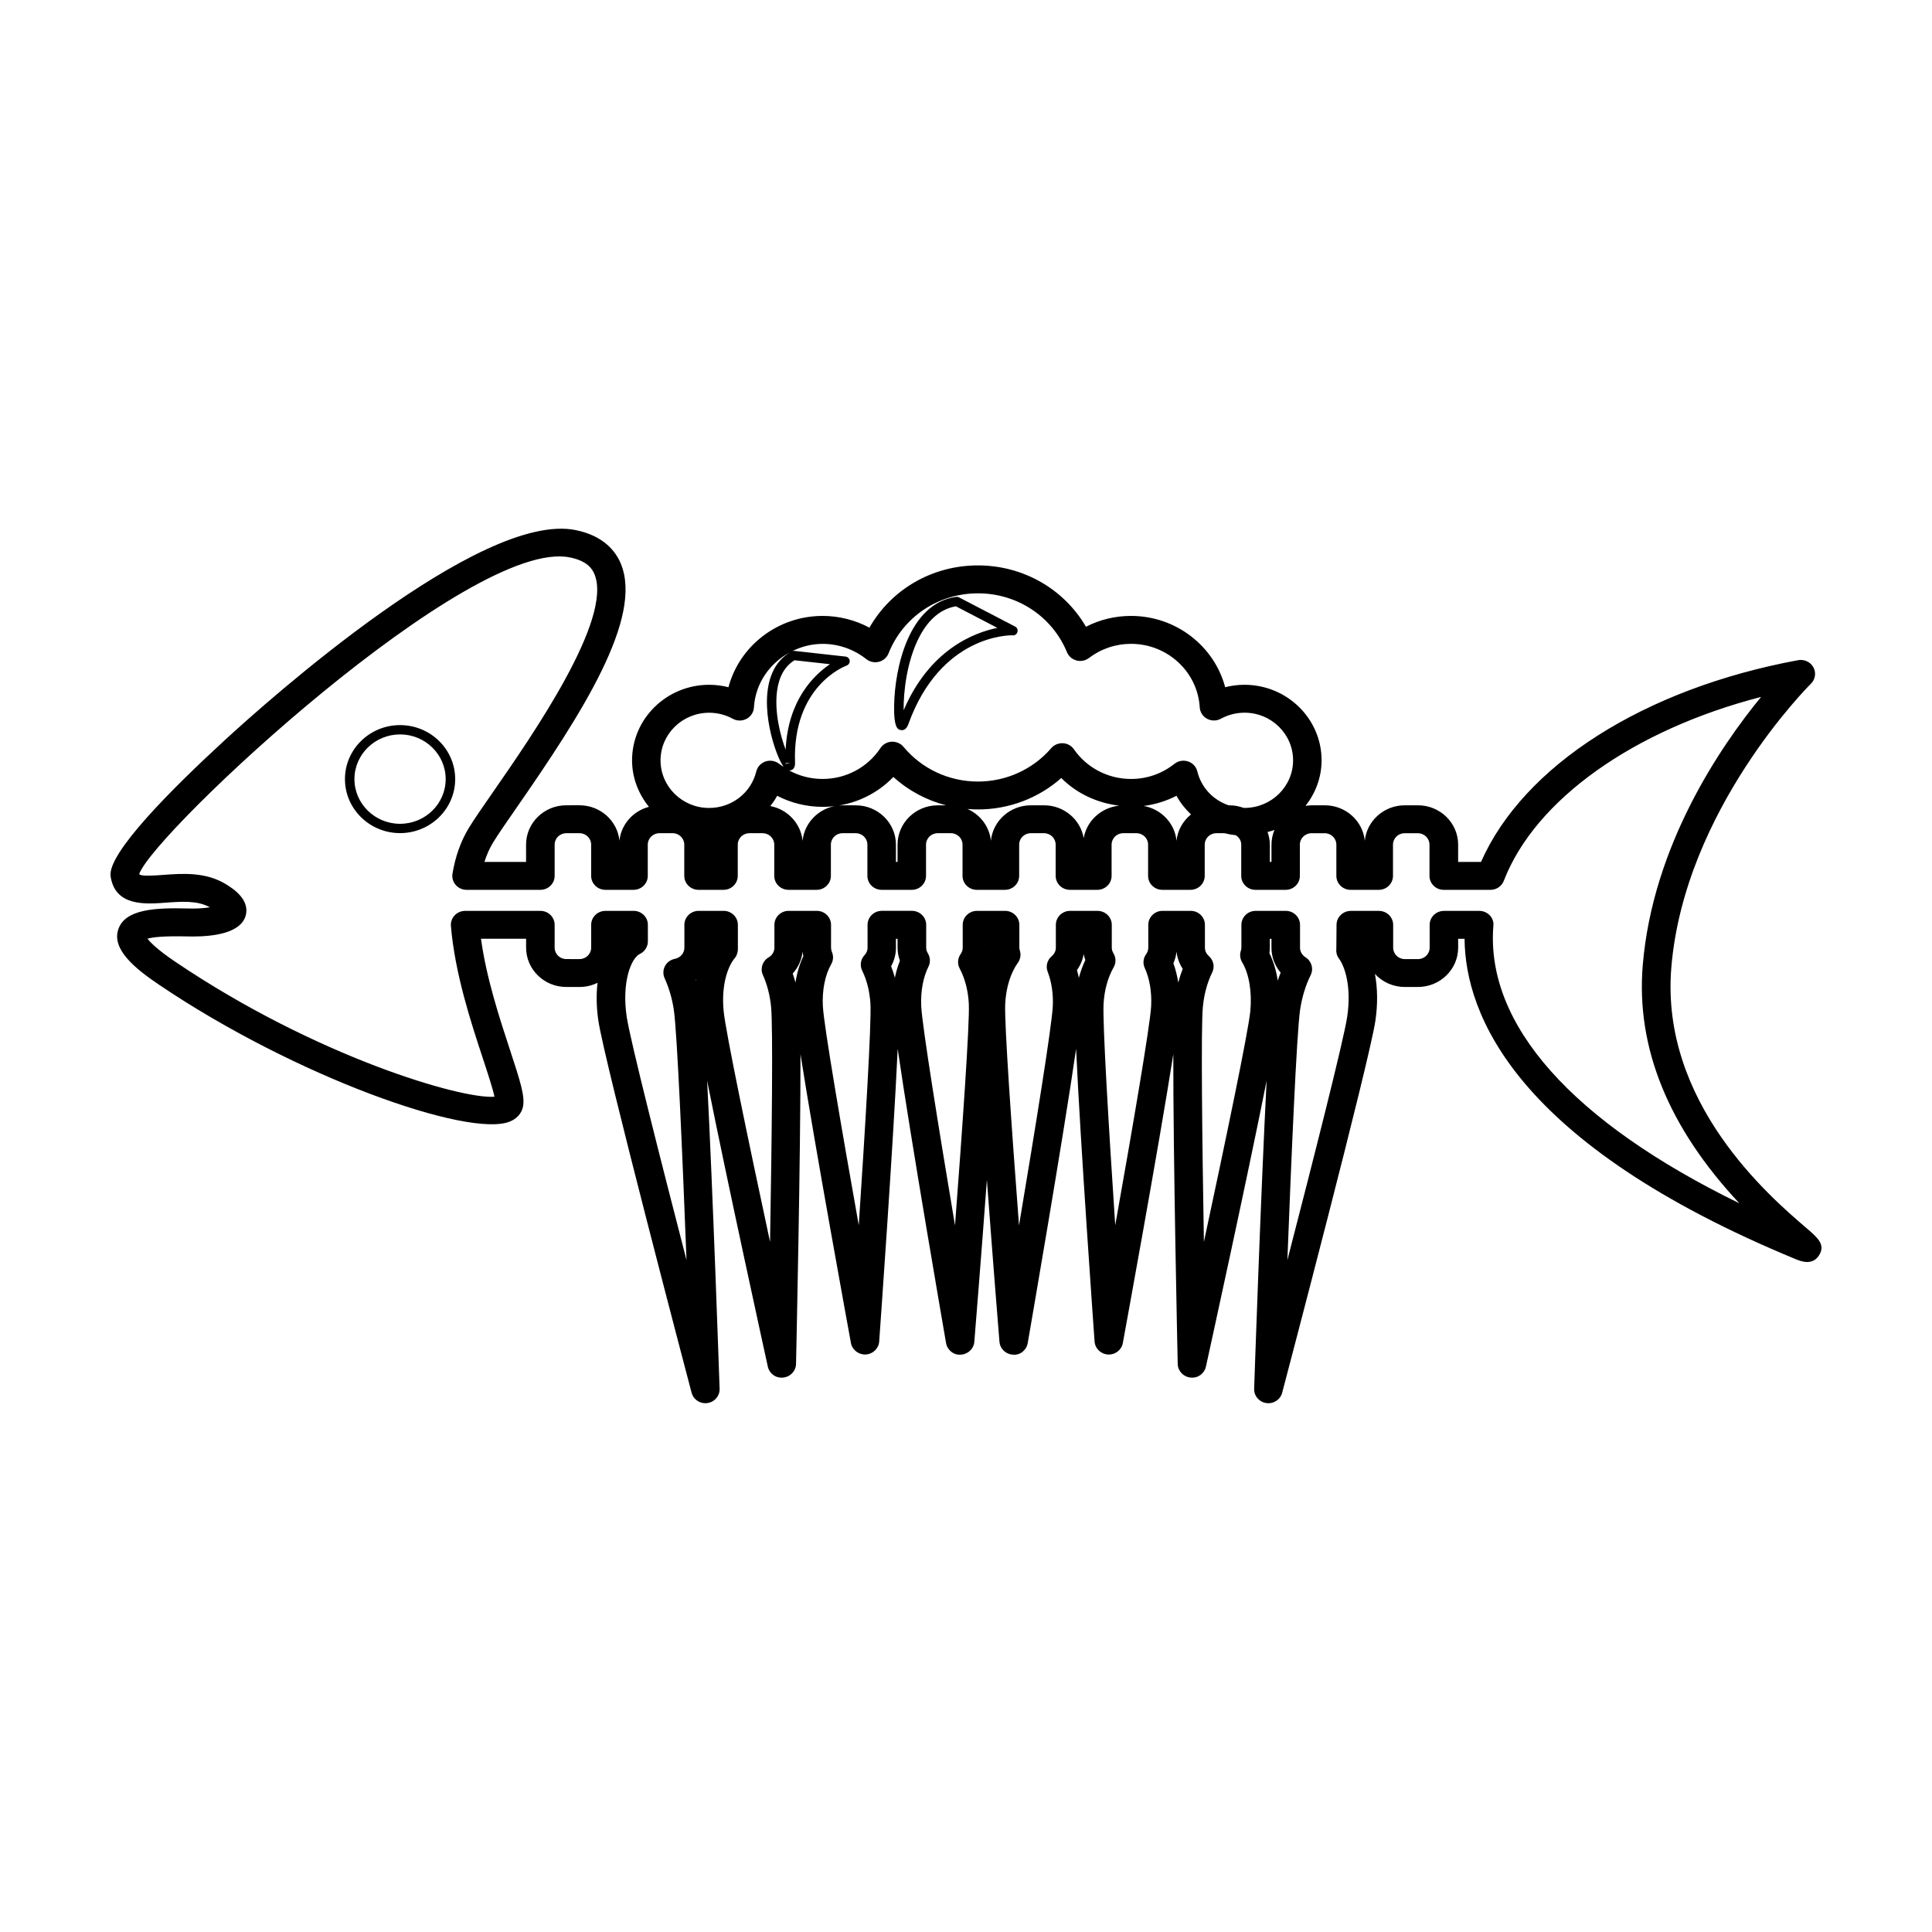 <?xml version="1.0" encoding="UTF-8"?>
<!-- Uploaded to: ICON Repo, www.iconrepo.com, Generator: ICON Repo Mixer Tools -->
<svg fill="#000000" width="800px" height="800px" version="1.1" viewBox="144 144 512 512" xmlns="http://www.w3.org/2000/svg">
 <g>
  <path d="m622.68 469.41c-9.578-8.191-38.707-33.121-35.766-68.961 3.441-41.875 36.656-74.922 36.996-75.25 1.168-1.148 1.441-2.906 0.664-4.344-0.77-1.43-2.41-2.191-4.039-1.906-40.898 7.559-72.781 27.922-84.051 53.469h-6.062v-4.59c0-5.742-4.769-10.414-10.637-10.414h-3.516c-5.512 0-10.051 4.125-10.586 9.387-0.527-5.262-5.074-9.387-10.586-9.387h-3.516c-0.551 0-1.074 0.082-1.602 0.156 2.629-3.367 4.254-7.523 4.254-12.082 0-11.035-9.164-20.012-20.43-20.012-1.727 0-3.449 0.215-5.117 0.645-2.906-10.914-13.043-18.895-24.957-18.895-4.219 0-8.273 0.984-11.934 2.871-5.828-10-16.637-16.258-28.625-16.258-12.125 0-22.98 6.348-28.762 16.5-3.777-2.023-8.055-3.113-12.402-3.113-11.914 0-22.051 7.977-24.957 18.895-1.668-0.422-3.391-0.645-5.117-0.645-11.266 0-20.43 8.977-20.43 20.012 0 4.672 1.715 8.918 4.465 12.328-4.188 1.117-7.367 4.644-7.805 8.977-0.527-5.262-5.074-9.387-10.586-9.387l-3.527 0.004c-5.863 0-10.637 4.676-10.637 10.414v4.59h-11.035c0.605-1.895 1.371-3.621 2.309-5.16 1.305-2.144 3.641-5.512 6.348-9.41 17.168-24.73 33.438-50.082 27.496-64.449-1.336-3.231-4.488-7.394-11.957-8.914-25.293-5.176-81.883 45.445-92.977 55.641-14.297 13.141-31.16 30.074-30.285 36.102 1.168 7.984 9.18 7.394 14.48 7.004 4.219-0.312 8.574-0.637 11.82 1.219-1.254 0.191-2.82 0.328-4.551 0.328l-1.445-0.023c-8.266-0.191-16.469 0.098-18.277 5.559-1.754 5.289 4.438 10.348 10.723 14.594 36.242 24.496 82.223 40.711 93.039 36.32 2.602-1.059 3.316-2.977 3.512-4.031 0.508-2.727-0.707-6.578-3.492-15.043-2.664-8.102-6.207-18.852-7.656-29.367h11.957v2.359c0 5.742 4.769 10.414 10.637 10.414h3.516c1.719 0 3.34-0.398 4.777-1.109-0.359 3.094-0.301 6.484 0.215 10.004 1.598 10.883 23.77 95.059 24.711 98.637 0.434 1.652 1.953 2.777 3.652 2.777 0.176 0 0.359-0.012 0.539-0.039 1.906-0.266 3.301-1.898 3.234-3.785-0.098-2.777-1.789-52.445-3.305-81.633 5.344 26.848 15.523 73.188 16.082 75.758 0.402 1.832 2.082 3.113 4.055 2.902 1.906-0.176 3.375-1.727 3.422-3.602 0.059-2.785 1.234-55.941 1.176-82.121 3.812 24.371 12.898 73.973 13.371 76.562 0.336 1.84 2.07 3.144 3.926 3.043 1.898-0.102 3.43-1.578 3.562-3.438 0.191-2.629 3.785-52.961 4.902-77.578 3.449 23.891 12.359 75.34 12.82 77.984 0.316 1.844 2.016 3.258 3.891 3.074 1.906-0.082 3.445-1.543 3.598-3.402 0.137-1.641 1.785-21.949 3.332-42.941 1.547 20.992 3.195 41.297 3.332 42.941 0.152 1.859 1.691 3.32 3.598 3.402 1.934 0.191 3.57-1.234 3.891-3.074 0.457-2.644 9.371-54.082 12.82-77.973 1.113 24.617 4.707 74.941 4.898 77.57 0.133 1.859 1.664 3.336 3.562 3.438 1.926 0.105 3.586-1.199 3.926-3.043 0.473-2.594 9.562-52.184 13.375-76.555-0.059 26.184 1.109 79.324 1.168 82.109 0.039 1.875 1.512 3.426 3.422 3.602 1.965 0.211 3.652-1.074 4.055-2.902 0.562-2.57 10.742-48.914 16.086-75.758-1.516 29.188-3.215 78.855-3.309 81.633-0.066 1.883 1.328 3.516 3.234 3.785 1.918 0.273 3.719-0.91 4.195-2.734 0.941-3.578 23.113-87.754 24.711-98.637 0.645-4.398 0.578-8.641-0.137-12.359 1.949 2.125 4.769 3.461 7.91 3.461h3.516c5.863 0 10.637-4.676 10.637-10.414l-0.008-2.348h1.703c0.176 19.938 13.301 54.211 88.027 85.012 2.731 1.129 4.719 0.75 5.898-1.109 1.824-2.844-0.352-4.703-3.367-7.285zm-83.871-82.828c-0.715-0.754-1.719-1.184-2.769-1.184h-9.387c-2.086 0-3.777 1.656-3.777 3.699v6.055c0 1.664-1.379 3.019-3.078 3.019h-3.516c-1.699 0-3.078-1.355-3.078-3.019v-6.055c0-2.039-1.691-3.699-3.777-3.699h-7.453c-2.086 0-3.777 1.656-3.777 3.699l-0.055 6.402c-0.098 0.898 0.152 1.797 0.691 2.527 1.715 2.336 3.32 7.769 2.195 15.387-0.906 6.168-9.168 38.652-15.859 64.523 1.027-26.672 2.457-60.121 3.367-66.293 0.488-3.336 1.461-6.523 2.801-9.215 0.84-1.688 0.25-3.727-1.367-4.742-0.91-0.57-1.449-1.516-1.449-2.539v-6.055c0-2.039-1.691-3.699-3.777-3.699h-7.984c-2.086 0-3.777 1.656-3.777 3.699v6.055c0 0.23-0.055 0.516-0.16 0.863-0.316 0.996-0.191 2.074 0.348 2.977 1.855 3.078 2.66 7.934 2.172 12.992-0.535 5.5-6.566 34.43-12.297 61.141-0.469-27.293-0.805-56.82-0.273-62.32 0.324-3.324 1.176-6.465 2.465-9.074 0.73-1.48 0.371-3.254-0.875-4.359-0.395-0.344-1.047-1.094-1.047-2.227v-6.055c0-2.039-1.691-3.699-3.777-3.699h-7.453c-2.086 0-3.777 1.656-3.777 3.699v6.055c0 0.77-0.312 1.359-0.574 1.723-0.777 1.074-0.918 2.465-0.363 3.664 1.293 2.816 1.895 6.43 1.691 10.172-0.289 5.188-4.996 32.656-9.516 58.023-1.703-25.695-3.375-53.5-3.09-58.688 0.195-3.598 1.145-7.039 2.672-9.688 0.66-1.148 0.645-2.559-0.047-3.699-0.297-0.488-0.449-0.996-0.449-1.5v-6.055c0-2.039-1.691-3.699-3.777-3.699h-7.269c-2.086 0-3.777 1.656-3.777 3.699v6.055c0 1.164-0.691 1.918-1.102 2.266-1.203 1.012-1.633 2.656-1.066 4.106 1.039 2.691 1.508 5.848 1.359 9.129-0.238 5.188-4.684 32.703-8.953 58.105-1.953-25.676-3.894-53.465-3.664-58.652 0.195-4.277 1.422-8.266 3.359-10.953 0.672-0.922 0.867-2.098 0.543-3.184-0.105-0.336-0.152-0.605-0.152-0.82v-6.055c0-2.039-1.691-3.699-3.777-3.699h-7.453c-2.086 0-3.777 1.656-3.777 3.699v6.055c0 0.762-0.301 1.344-0.555 1.699-0.805 1.133-0.898 2.609-0.246 3.828 1.406 2.629 2.266 5.977 2.422 9.426 0.23 5.188-1.707 32.98-3.664 58.652-4.266-25.402-8.715-52.914-8.953-58.105-0.176-3.93 0.504-7.644 1.914-10.461 0.562-1.125 0.508-2.453-0.145-3.527-0.301-0.492-0.453-1.004-0.453-1.516v-6.055c0-2.039-1.691-3.699-3.777-3.699h-7.984c-2.086 0-3.777 1.656-3.777 3.699v6.055c0 0.922-0.441 1.598-0.82 2.004-1.027 1.113-1.266 2.727-0.605 4.082 1.254 2.551 2.004 5.598 2.188 8.805 0.289 5.188-1.387 32.996-3.094 58.688-4.516-25.367-9.23-52.836-9.512-58.023-0.23-4.242 0.574-8.312 2.211-11.168 0.57-0.992 0.641-2.188 0.191-3.238-0.156-0.371-0.238-0.754-0.238-1.148v-6.055c0-2.039-1.691-3.699-3.777-3.699h-7.453c-2.086 0-3.777 1.656-3.777 3.699v6.055c0 1.047-0.574 2.016-1.531 2.574-1.637 0.957-2.289 2.957-1.523 4.664 1.129 2.508 1.879 5.422 2.172 8.414 0.535 5.5 0.203 35.023-0.273 62.32-5.734-26.711-11.758-55.645-12.297-61.141-0.684-7.012 1.152-11.945 2.938-14.047 0.625-0.73 0.898-1.84 0.832-2.785v-6.055c0-2.039-1.691-3.699-3.777-3.699h-6.621c-2.086 0-3.777 1.656-3.777 3.699v6.055c0 1.441-1.055 2.684-2.504 2.957-1.133 0.215-2.102 0.922-2.637 1.918-0.527 0.996-0.57 2.18-0.102 3.215 1.184 2.609 2.004 5.438 2.445 8.402 0.906 6.168 2.332 39.621 3.359 66.293-6.691-25.871-14.953-58.355-15.859-64.527-1.336-9.105 1.168-15.48 3.496-16.59 1.301-0.621 2.125-1.91 2.125-3.324v-4.398c0-2.039-1.691-3.699-3.777-3.699l-7.473 0.008c-2.086 0-3.777 1.656-3.777 3.699v6.055c0 1.664-1.379 3.019-3.078 3.019l-3.523-0.004c-1.699 0-3.078-1.355-3.078-3.019v-6.055c0-2.039-1.691-3.699-3.777-3.699l-19.945 0.004c-1.055 0-2.066 0.434-2.781 1.195-0.715 0.762-1.074 1.777-0.988 2.812 1.055 12.574 5.324 25.555 8.449 35.031 1.25 3.797 2.637 8 3.094 10.207-8.629 0.73-47.293-10.551-84.664-35.812-4.641-3.141-6.523-5.074-7.281-6.062 1.387-0.414 4.332-0.742 10.375-0.605l1.617 0.023c5.648 0 12.656-0.945 13.996-5.453 1.293-4.375-3.547-7.379-5.144-8.367-5.387-3.34-11.656-2.883-16.691-2.504-2.086 0.152-5.594 0.414-6.273-0.117 0 0-0.031-0.051-0.07-0.168 4.125-11.254 87.723-89.309 114.15-83.844 4.555 0.926 5.883 2.984 6.488 4.445 4.918 11.898-16.469 42.707-26.742 57.516-2.887 4.16-5.168 7.445-6.59 9.789-2.086 3.43-3.531 7.481-4.297 12.035-0.18 1.074 0.133 2.168 0.848 2.996 0.719 0.828 1.773 1.305 2.883 1.305h19.566c2.086 0 3.777-1.656 3.777-3.699v-8.289c0-1.664 1.379-3.019 3.078-3.019h3.516c1.699 0 3.078 1.355 3.078 3.019v8.289c0 2.039 1.691 3.699 3.777 3.699h7.453c2.086 0 3.777-1.656 3.777-3.699v-8.289c0-1.664 1.379-3.019 3.078-3.019h3.516c1.699 0 3.078 1.355 3.078 3.019v8.289c0 2.039 1.691 3.699 3.777 3.699h6.621c2.086 0 3.777-1.656 3.777-3.699v-8.289c0-1.664 1.379-3.019 3.078-3.019h3.516c1.699 0 3.078 1.355 3.078 3.019v8.289c0 2.039 1.691 3.699 3.777 3.699h7.453c2.086 0 3.777-1.656 3.777-3.699v-8.289c0-1.664 1.379-3.019 3.082-3.019h3.516c1.699 0 3.078 1.355 3.078 3.019v8.289c0 2.039 1.691 3.699 3.777 3.699h7.984c2.086 0 3.777-1.656 3.777-3.699v-8.289c0-1.664 1.379-3.019 3.078-3.019h3.516c1.699 0 3.082 1.355 3.082 3.019v8.289c0 2.039 1.691 3.699 3.777 3.699h7.453c2.086 0 3.777-1.656 3.777-3.699v-8.289c0-1.664 1.379-3.019 3.078-3.019h3.516c1.699 0 3.078 1.355 3.078 3.019v8.289c0 2.039 1.691 3.699 3.777 3.699h7.269c2.086 0 3.777-1.656 3.777-3.699v-8.289c0-1.664 1.379-3.019 3.078-3.019h3.516c1.699 0 3.078 1.355 3.078 3.019v8.289c0 2.039 1.691 3.699 3.777 3.699h7.453c2.086 0 3.777-1.656 3.777-3.699v-8.289c0-1.664 1.379-3.019 3.082-3.019h2.156c0.977 0.25 1.98 0.43 3.008 0.539 0.84 0.539 1.43 1.426 1.43 2.484v8.289c0 2.039 1.691 3.699 3.777 3.699h7.984c2.086 0 3.777-1.656 3.777-3.699v-8.289c0-1.664 1.379-3.019 3.078-3.019h3.516c1.699 0 3.078 1.355 3.078 3.019v8.289c0 2.039 1.691 3.699 3.777 3.699h7.453c2.086 0 3.777-1.656 3.777-3.699v-8.289c0-1.664 1.379-3.019 3.078-3.019h3.516c1.699 0 3.078 1.355 3.078 3.019v8.289c0 2.039 1.691 3.699 3.777 3.699h12.383c1.57 0 2.977-0.953 3.535-2.394 8.316-21.562 34.496-40.039 68.18-48.734-10.68 13.008-28.742 39.332-31.363 71.164-1.793 21.809 6.812 42.953 25.605 63.027-44.254-21.598-67.254-47.34-65.191-73.5 0.133-1.027-0.223-2.047-0.938-2.801zm-58.289 8.57v-2.359h0.43v2.359c0 2.453 0.875 4.769 2.434 6.609-0.273 0.684-0.523 1.391-0.762 2.109-0.418-2.676-1.164-5.148-2.215-7.273 0.074-0.488 0.113-0.969 0.113-1.445zm-73.941 1.199c0.012-0.07 0.016-0.141 0.023-0.207 0.004 0.047 0.012 0.098 0.016 0.141-0.016 0.02-0.023 0.039-0.039 0.066zm-78.098 7.238c-0.016 0.105-0.035 0.207-0.051 0.312-0.023-0.074-0.051-0.152-0.074-0.223 0.039-0.035 0.082-0.062 0.125-0.09zm23.793-57.371 1.168-0.039-1.258 0.262c0.004-0.059 0.031-0.141 0.09-0.223zm-2.356-19.047c0.5-3.859 2.062-6.609 4.637-8.195l9.387 1.043c-4.324 2.938-11.125 9.586-11.738 22.645-1.422-3.727-2.996-9.984-2.285-15.492zm12.086 30.652c7.184 0 13.914-2.898 18.75-7.918 3.981 3.621 8.781 6.172 13.98 7.516h-2.238c-5.863 0-10.637 4.676-10.637 10.414v4.59h-0.43v-4.59c0-5.742-4.769-10.414-10.637-10.414h-3.516c-5.512 0-10.055 4.125-10.586 9.387-0.465-4.594-3.984-8.316-8.539-9.191 0.664-0.855 1.285-1.754 1.805-2.719 3.695 1.902 7.84 2.926 12.047 2.926zm118.95 10.012v4.59h-0.43v-4.59c0-1.176-0.242-2.289-0.609-3.34 0.609-0.188 1.25-0.316 1.832-0.559-0.5 1.203-0.793 2.516-0.793 3.898zm-25.164-1.035c-0.469-4.644-4.07-8.395-8.695-9.211 3.039-0.395 5.984-1.305 8.691-2.699 1.008 1.863 2.324 3.508 3.836 4.949-2.109 1.707-3.551 4.16-3.832 6.961zm-24.598-0.672c-0.836-4.934-5.219-8.711-10.496-8.711h-3.516c-5.512 0-10.051 4.125-10.586 9.387-0.379-3.762-2.832-6.914-6.203-8.418 0.918 0.074 1.844 0.125 2.777 0.125 8.223 0 16.055-2.992 22.082-8.324 4.09 4.109 9.523 6.621 15.355 7.324-4.769 0.48-8.637 4.027-9.414 8.617zm-57.629-47.461c0.938 0.754 2.188 1.012 3.352 0.715 1.168-0.301 2.121-1.133 2.559-2.238 3.844-9.656 13.145-15.906 23.699-15.906 10.414 0 19.672 6.125 23.582 15.602 0.441 1.078 1.375 1.883 2.519 2.188 1.145 0.309 2.363 0.066 3.301-0.648 3.234-2.453 7.094-3.754 11.16-3.754 9.645 0 17.637 7.394 18.207 16.832 0.074 1.27 0.816 2.414 1.953 3.027 1.137 0.609 2.519 0.605 3.652-0.016 1.914-1.043 4.074-1.598 6.262-1.598 7.094 0 12.871 5.656 12.871 12.617 0 6.957-5.773 12.617-12.871 12.617-0.102 0-0.191-0.02-0.293-0.023-1.137-0.406-2.352-0.664-3.633-0.664h-0.277c-4.07-1.371-7.262-4.684-8.305-8.988-0.301-1.238-1.23-2.238-2.465-2.644-0.398-0.133-0.805-0.195-1.215-0.195-0.855 0-1.703 0.289-2.387 0.832-3.289 2.621-7.269 4.012-11.508 4.012-6.055 0-11.707-2.938-15.125-7.859-0.664-0.957-1.75-1.559-2.926-1.617-1.195-0.035-2.324 0.422-3.082 1.305-4.852 5.629-11.934 8.855-19.426 8.855-7.68 0-14.871-3.356-19.734-9.203-0.762-0.918-1.961-1.402-3.133-1.359-1.211 0.066-2.309 0.691-2.969 1.684-3.391 5.129-9.125 8.191-15.332 8.191-3.152 0-6.16-0.777-8.855-2.246 0.117 0 0.227-0.016 0.332-0.035 0.48-0.09 1.27-0.48 1.215-2.016-0.742-20.227 13.082-25.531 13.672-25.75 0.543-0.203 0.883-0.742 0.812-1.305-0.07-0.562-0.527-1.012-1.109-1.078l-13.664-1.523c-0.176-0.016-0.348 0.051-0.52 0.105 2.457-1.211 5.188-1.949 8.105-1.949 4.223 0 8.324 1.438 11.574 4.035zm-41.633 14.215c2.18 0 4.348 0.551 6.262 1.598 1.133 0.621 2.519 0.625 3.656 0.016 1.137-0.609 1.879-1.754 1.953-3.027 0.383-6.379 4.203-11.766 9.586-14.621-8.777 5.234-6.394 19.164-3.543 26.668 0.715 1.883 1.316 3.012 1.828 3.699-0.395-0.266-0.805-0.488-1.184-0.789-1.008-0.801-2.367-1.039-3.598-0.637-1.234 0.406-2.16 1.41-2.465 2.644-1.387 5.703-6.531 9.684-12.504 9.684-7.098 0-12.871-5.656-12.871-12.617 0.008-6.961 5.781-12.617 12.879-12.617zm22.875 71.504c-0.215-0.812-0.457-1.602-0.727-2.383 1.461-1.629 2.394-3.668 2.613-5.836 0.039 0.406 0.105 0.816 0.195 1.219-0.984 2.102-1.688 4.473-2.082 7zm26.344-1.281c-0.281-1.047-0.613-2.066-0.996-3.047 0.836-1.508 1.281-3.184 1.281-4.902l-0.004-2.363h0.43v2.359c0 1.168 0.211 2.336 0.625 3.449-0.566 1.406-1.008 2.918-1.336 4.504zm48.758 0.027c-0.145-0.695-0.312-1.375-0.504-2.047 0.918-1.273 1.531-2.731 1.793-4.266 0.098 0.543 0.238 1.09 0.418 1.617-0.691 1.477-1.266 3.047-1.707 4.695zm26.344 1.25c-0.281-1.793-0.715-3.508-1.293-5.106 0.441-0.988 0.719-2.031 0.832-3.102 0.168 1.633 0.734 3.199 1.641 4.574-0.453 1.156-0.844 2.371-1.18 3.633z"/>
  <path d="m250.02 336.16c-8.055 0-14.605 6.418-14.605 14.312s6.555 14.312 14.605 14.312 14.609-6.418 14.609-14.312-6.555-14.312-14.609-14.312zm0 26.156c-6.664 0-12.09-5.316-12.09-11.844 0-6.531 5.426-11.844 12.09-11.844 6.672 0 12.09 5.316 12.09 11.844 0 6.531-5.422 11.844-12.09 11.844z"/>
  <path d="m382.74 337.48c0.09 0.016 0.18 0.023 0.281 0.023 0.562 0 1.25-0.328 1.707-1.605 8.504-23.609 26.758-23.582 27.668-23.531 0.613 0.074 1.098-0.371 1.246-0.926 0.145-0.551-0.109-1.129-0.625-1.395l-14.883-7.742c-0.23-0.121-0.508-0.16-0.766-0.133-12.559 1.754-16.227 18.859-16.414 28.691-0.125 6.277 1.07 6.492 1.785 6.617zm5.008-24.91c2.43-4.555 5.648-7.211 9.574-7.894l10.988 5.719c-6.223 1.258-17.98 5.769-24.836 21.84-0.07-4.621 0.781-13.102 4.273-19.664z"/>
 </g>
</svg>